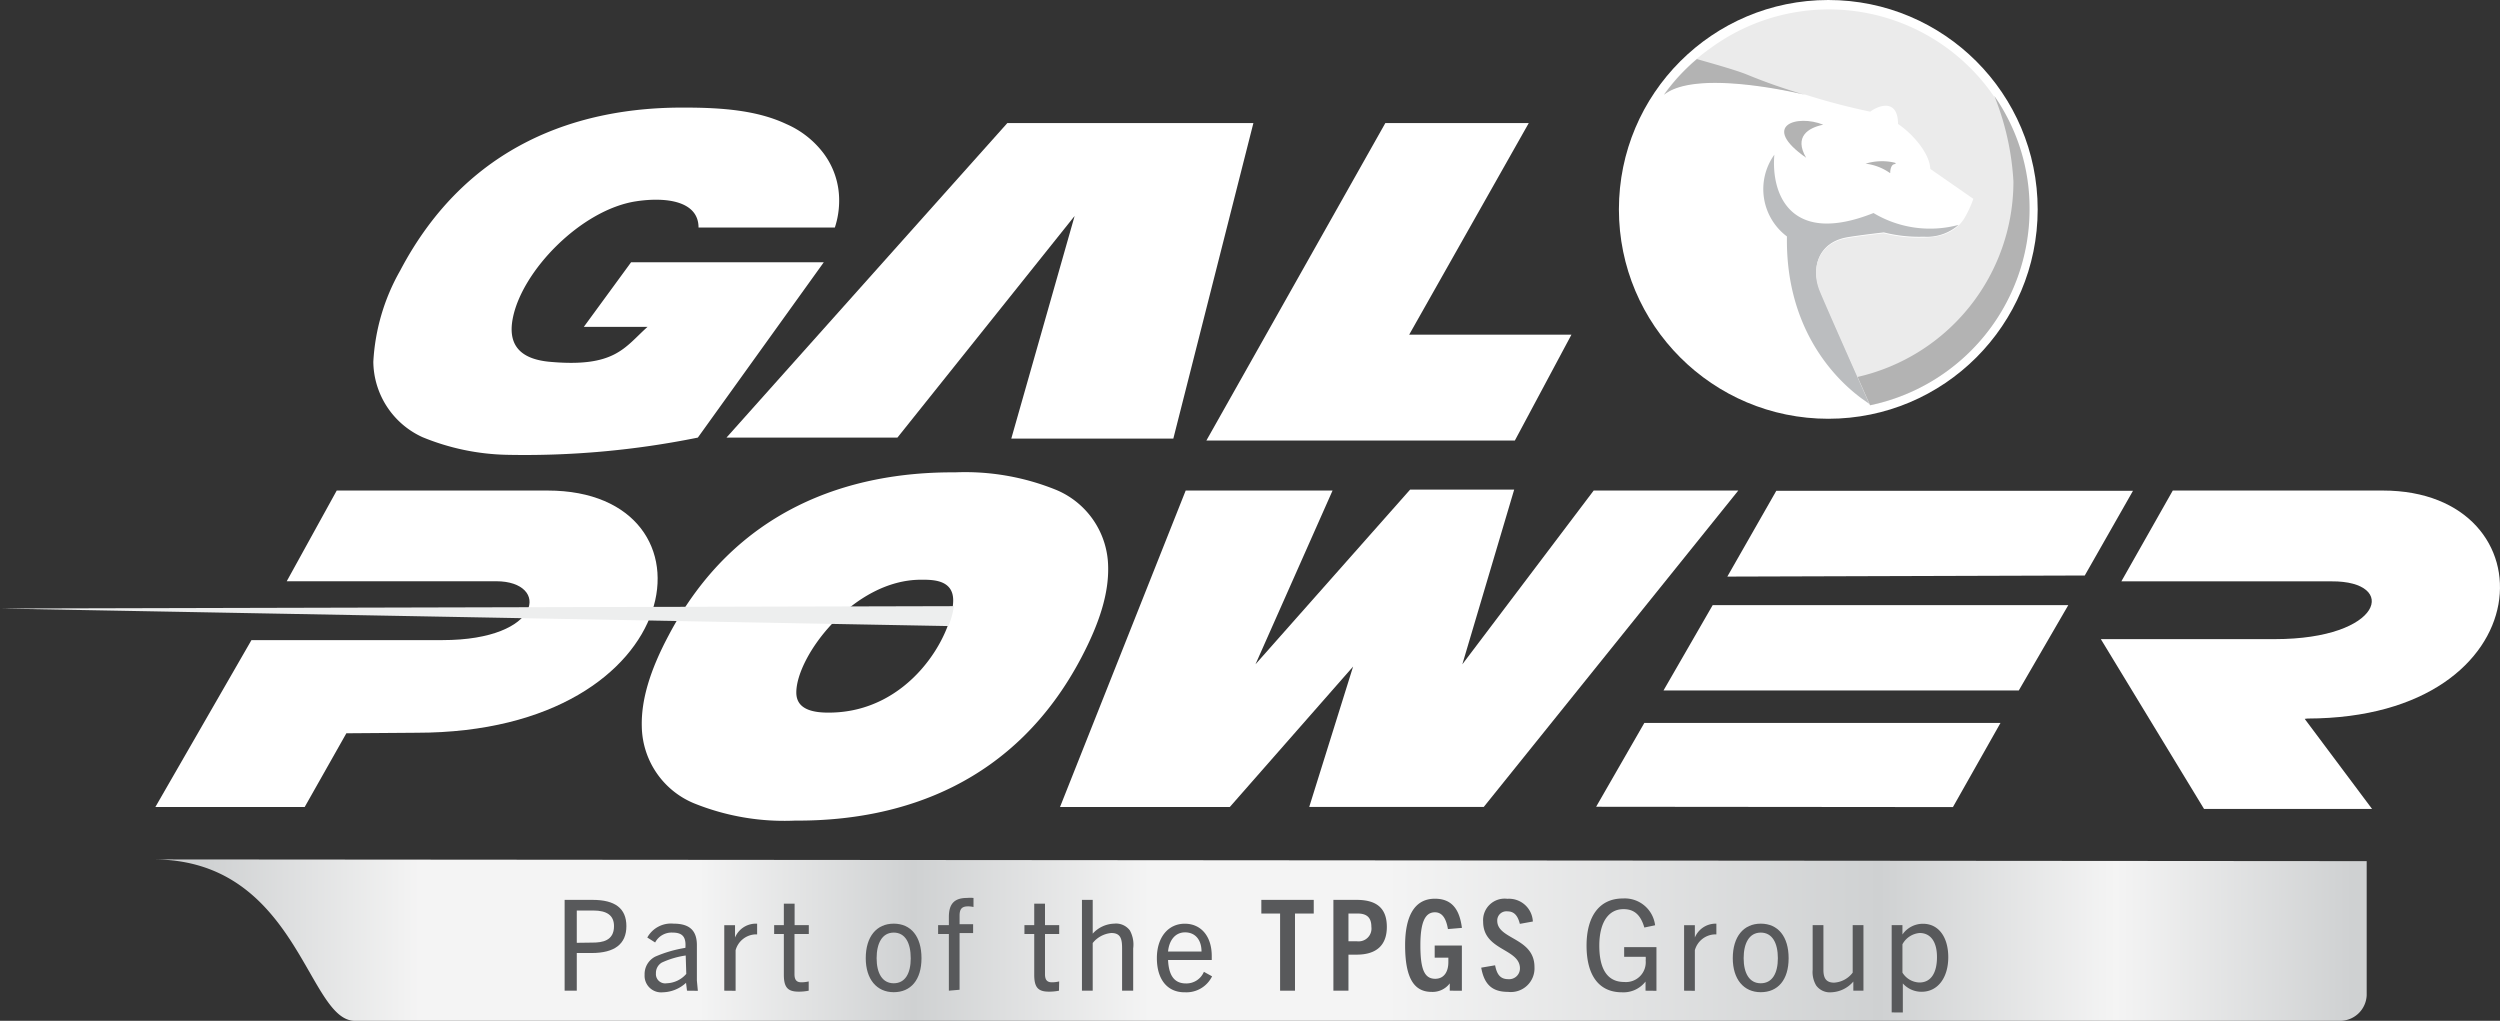 <svg id="Logo_Gal_Power_1" data-name="Logo Gal Power 1" xmlns="http://www.w3.org/2000/svg" xmlns:xlink="http://www.w3.org/1999/xlink" viewBox="0 0 240 98">
  <rect x="0" y="0" width="240" height="98" fill="#333333" stroke="none"/>
  <defs>
    <linearGradient id="linear-gradient" x1="1" y1="0.502" x2="0.017" y2="0.502" gradientUnits="objectBoundingBox">
      <stop offset="0" stop-color="#cfd1d2"/>
      <stop offset="0.11" stop-color="#f4f4f4"/>
      <stop offset="0.22" stop-color="#cfd1d2"/>
      <stop offset="0.45" stop-color="#f4f4f4"/>
      <stop offset="0.56" stop-color="#f4f4f4"/>
      <stop offset="0.67" stop-color="#cfd1d2"/>
      <stop offset="0.77" stop-color="#f4f4f4"/>
      <stop offset="0.9" stop-color="#f4f4f4"/>
      <stop offset="1" stop-color="#cfd1d2"/>
    </linearGradient>
  </defs>
  <path id="Path_914" data-name="Path 914" d="M96.129,56.631a23.21,23.21,0,0,1,9.751,1.7h0a8.109,8.109,0,0,1,4.948,7.313h0c.072,2.572-.8,5.4-2.572,8.77h0c-6.342,12.065-17.168,15.649-27.218,15.649h-.279A23.1,23.1,0,0,1,71,88.373h0A8.119,8.119,0,0,1,66.06,81.06h0c-.072-2.572.785-5.413,2.572-8.77h0c6.4-12.178,17.364-15.721,27.5-15.659h0M92.855,66.939c-6.466,0-11.962,7.324-11.962,10.825,0,1.033.62,1.932,3.047,1.932,7.881.041,12.013-7.541,12.013-10.784C95.954,66.888,93.888,66.939,92.855,66.939Z" transform="translate(-4.447 -11.285)" fill="#fff"/>
  <path id="Path_915" data-name="Path 915" d="M160.73,53.933l4.7-8.233h34.242l-4.628,8.129Z" transform="translate(5.093 1.42)" fill="#fff"/>
  <path id="Path_916" data-name="Path 916" d="M193.619,56.34l-4.752,8.191H154.76l4.721-8.191Z" transform="translate(4.938 1.751)" fill="#fff"/>
  <path id="Path_917" data-name="Path 917" d="M153.118,67.31l-4.628,8.047,34.253.031,4.566-8.078Z" transform="translate(4.738 2.092)" fill="#fff"/>
  <path id="Path_918" data-name="Path 918" d="M124.795,45.7l-7.4,16.682L132.242,45.61h9.989l-4.979,16.775L149.864,45.7h13.883l-24.44,30.379H122.553l4.214-13.48L114.93,76.082H98.63L110.695,45.7Z" transform="translate(3.132 1.389)" fill="#fff"/>
  <path id="Path_919" data-name="Path 919" d="M39.125,81.623l-4,7.076H20.79l9.224-16.021H48.349c9.668,0,10.329-5.65,5.165-5.65H33.4l4.8-8.708H58.441c17.085,0,13.842,23.252-12.571,23.252Z" transform="translate(-5.874 -11.228)" fill="#fff"/>
  <path id="Path_920" data-name="Path 920" d="M221.364,80.239l6.466,8.646H211.7l-9.906-16.3h16.682c10.433,0,11.9-5.588,5.475-5.547H203.763L208.7,58.32h20.163c16.331,0,15.68,21.837-7.231,21.888Z" transform="translate(-0.113 -11.228)" fill="#fff"/>
  <path id="Path_921" data-name="Path 921" d="M67.59,41.633H84l17.013-21.279L94.932,41.726h15.556l7.685-30.286H94.55L67.59,41.633" transform="translate(2.152 0.377)" fill="#fff"/>
  <path id="Path_922" data-name="Path 922" d="M129.408,11.44h13.769L131.7,31.748h15.577l-5.433,10.164H112.23L129.408,11.44" transform="translate(3.583 0.377)" fill="#fff"/>
  <path id="Path_923" data-name="Path 923" d="M54.427,42.886c-.413,2.18.351,3.822,3.491,4.132,6.332.589,7.231-1.363,9.451-3.347H61.254l4.535-6.2h18.5L72.2,54.3a83.473,83.473,0,0,1-18.345,1.653,22.487,22.487,0,0,1-8.088-1.694,8.047,8.047,0,0,1-4.721-7.231,19.822,19.822,0,0,1,2.572-8.749C50.016,26.111,60.8,22.558,70.954,22.62c3.657,0,6.983.279,9.741,1.58a8.935,8.935,0,0,1,3.543,2.768A7.5,7.5,0,0,1,85.766,31.5a8.263,8.263,0,0,1-.413,2.634H72.266c0-2.541-3.1-2.954-5.981-2.52C61.007,32.412,55.294,38.29,54.427,42.886Z" transform="translate(-5.207 -12.291)" fill="#fff"/>
  <circle id="Ellipse_2" data-name="Ellipse 2" cx="20.101" cy="20.101" r="20.101" transform="translate(155.415 0)" fill="#fff"/>
  <path id="Path_924" data-name="Path 924" d="M174.417,27.393c-4.442-3.1-.868-4.194,1.642-3.171C174.634,24.511,173.229,25.358,174.417,27.393Z" transform="translate(-1.029 -12.25)" fill="#b3b3b3" fill-rule="evenodd"/>
  <path id="Path_925" data-name="Path 925" d="M179.88,27.838a5.092,5.092,0,0,1,2.324.888h.052c-.031,0,0-.733.341-.826s.114-.145,0-.176A5.392,5.392,0,0,0,179.88,27.838Z" transform="translate(-0.785 -12.126)" fill="#b3b3b3" fill-rule="evenodd"/>
  <path id="Path_926" data-name="Path 926" d="M180.958,32.629a10.567,10.567,0,0,0,8.171,1.136,4.586,4.586,0,0,1-3.347,1.136,13.686,13.686,0,0,1-3.832-.413s-2.6.3-3.6.485c-2.655.506-3.46,2.872-2.479,5.165.785,1.88,3.533,8.088,4.772,10.877l-.764-.537c-3.378-2.479-7.365-7.489-7.231-15.6a5.681,5.681,0,0,1-1.209-7.85C171.114,30.759,172.932,35.82,180.958,32.629Z" transform="translate(-1.101 -12.178)" fill="#bbbdbf" fill-rule="evenodd"/>
  <path id="Path_927" data-name="Path 927" d="M165.758,17.115a19.192,19.192,0,0,0-4.628,4.555c3.15-2.582,13.573,0,13.573,0h0a63.327,63.327,0,0,0,6.249,1.642c.971-.723,2.665-1.136,2.665,1.178,1.384.93,3.037,2.8,3.1,4.318l4.132,2.872a10.676,10.676,0,0,1-.651,1.487c-.238.424-1.033,2.231-4.132,2.231a13.686,13.686,0,0,1-3.832-.413s-2.6.3-3.605.485c-2.655.506-3.46,2.872-2.489,5.165.868,2.066,3.7,8.419,4.783,10.877a19.213,19.213,0,1,0-15.164-34.4Z" transform="translate(-1.408 -12.591)" fill="#ebebeb"/>
  <path id="Path_928" data-name="Path 928" d="M164.3,18.11a18.49,18.49,0,0,0-3.171,3.44c3.151-2.593,13.573,0,13.573,0h0a54.023,54.023,0,0,1-5.6-1.952C167.978,19.143,165.83,18.554,164.3,18.11Z" transform="translate(-1.393 -12.439)" fill="#b3b3b3"/>
  <path id="Path_929" data-name="Path 929" d="M194.107,29.773A19.234,19.234,0,0,1,179.15,48.511l1.2,2.717a19.233,19.233,0,0,0,15.308-18.8,18.9,18.9,0,0,0-3.388-10.9,25.824,25.824,0,0,1,1.839,8.243Z" transform="translate(-0.818 -12.326)" fill="#b3b3b3"/>
  <path id="Path_930" data-name="Path 930" d="M233.082,92.815v12.86a2.56,2.56,0,0,1-2.652,2.469H39.939c-4.561,0-5.5-15.494-19.339-15.494Z" transform="translate(-5.88 -10.146)" fill="url(#linear-gradient)"/>
  <path id="Path_931" data-name="Path 931" d="M58.87,105.128V96.41h2.686c2.159,0,3.243.816,3.243,2.52s-1.116,2.582-3.336,2.582H60.037v3.615Zm2.675-4.617c.919,0,2.066-.155,2.066-1.58,0-1.033-.682-1.5-1.994-1.5h-1.58v3.1Z" transform="translate(-4.666 -10.022)" fill="#58595b"/>
  <path id="Path_932" data-name="Path 932" d="M70.38,105.056l-.093-.754a3.419,3.419,0,0,1-2.231.909,1.591,1.591,0,0,1-1.746-1.684,1.88,1.88,0,0,1,1.033-1.746,12.075,12.075,0,0,1,2.882-.837c.093-1.105-.331-1.467-1.25-1.467a1.787,1.787,0,0,0-1.653.95l-.754-.475a2.6,2.6,0,0,1,2.52-1.332c1.549,0,2.241.671,2.241,2.066v3.4l.093.981Zm-.124-3.378a8.264,8.264,0,0,0-2.3.682,1.157,1.157,0,0,0-.558,1.033.888.888,0,0,0,1.033.95,2.593,2.593,0,0,0,1.88-.9Z" transform="translate(-4.428 -9.95)" fill="#58595b"/>
  <path id="Path_933" data-name="Path 933" d="M73.72,105.055V98.765h1.033v1.188a2.159,2.159,0,0,1,1.921-1.332h.2v1.033h-.238a2.066,2.066,0,0,0-1.828,1.518v3.894Z" transform="translate(-4.19 -9.949)" fill="#58595b"/>
  <path id="Path_934" data-name="Path 934" d="M81.676,105.117a4.667,4.667,0,0,1-.961.093c-1.033,0-1.425-.393-1.425-1.622V99.673h-.93v-.847h.93V96.76h1.033v2.066h1.363v.847H80.312v3.863c0,.537.2.775.651.775a2.964,2.964,0,0,0,.713-.083Z" transform="translate(-4.041 -10.011)" fill="#58595b"/>
  <path id="Path_935" data-name="Path 935" d="M86.88,101.936c0-2.066,1.033-3.316,2.686-3.316s2.665,1.229,2.665,3.316S91.2,105.2,89.566,105.2,86.88,103.95,86.88,101.936Zm4.318,0c0-1.446-.516-2.458-1.632-2.458s-1.642,1.033-1.642,2.458.537,2.407,1.642,2.407S91.2,103.382,91.2,101.936Z" transform="translate(-3.768 -9.949)" fill="#58595b"/>
  <path id="Path_936" data-name="Path 936" d="M94.643,105.134V99.691H93.61v-.847h1.033v-.785c0-1.209.475-1.828,1.735-1.828a3.306,3.306,0,0,1,.63,0V97.1a2.6,2.6,0,0,0-.5-.062c-.547,0-.837.176-.837.888v.826h1.3V99.6h-1.3v5.444Z" transform="translate(-3.552 -10.028)" fill="#58595b"/>
  <path id="Path_937" data-name="Path 937" d="M104.956,105.117a4.6,4.6,0,0,1-.961.093c-1.033,0-1.415-.393-1.415-1.622V99.673h-.94v-.847h.94V96.76h1.033v2.066h1.364v.847h-1.364v3.863c0,.537.2.775.661.775a2.944,2.944,0,0,0,.7-.083Z" transform="translate(-3.294 -10.011)" fill="#58595b"/>
  <path id="Path_938" data-name="Path 938" d="M110.843,105.128v-4.07c0-.878-.124-1.467-1.033-1.467a2.572,2.572,0,0,0-1.787.961v4.576H106.99V96.41h1.033v3.243a2.892,2.892,0,0,1,2.066-.961,1.653,1.653,0,0,1,1.5.651,2.82,2.82,0,0,1,.32,1.725v4.059Z" transform="translate(-3.123 -10.022)" fill="#58595b"/>
  <path id="Path_939" data-name="Path 939" d="M116.625,105.21c-1.694,0-2.665-1.271-2.665-3.285s1.105-3.3,2.675-3.3,2.593,1.209,2.593,3.1v.382h-4.194c.062,1.394.537,2.252,1.715,2.252a1.818,1.818,0,0,0,1.725-1.116l.785.434a2.737,2.737,0,0,1-2.634,1.529Zm-1.591-3.915h3.212c0-1.105-.589-1.839-1.58-1.839S115.127,100.283,115.034,101.295Z" transform="translate(-2.9 -9.949)" fill="#58595b"/>
  <path id="Path_940" data-name="Path 940" d="M125.477,105.128V97.722h-1.8V96.41h5.03v1.312h-1.8v7.406Z" transform="translate(-2.588 -10.022)" fill="#58595b"/>
  <path id="Path_941" data-name="Path 941" d="M130.38,105.128V96.41h2.231c1.921,0,2.9.8,2.9,2.593s-1.033,2.665-2.9,2.665h-.785v3.46Zm2.293-4.741A1.229,1.229,0,0,0,134.026,99c0-.93-.475-1.281-1.332-1.281h-.868v2.665Z" transform="translate(-2.374 -10.022)" fill="#58595b"/>
  <path id="Path_942" data-name="Path 942" d="M141.337,105.132v-.7h0a2.066,2.066,0,0,1-1.735.816c-1.673,0-2.551-1.281-2.551-4.483,0-2.572.775-4.462,2.861-4.462,1.715,0,2.376,1.136,2.593,2.8l-1.343.114c-.176-1.033-.558-1.611-1.25-1.611-.919,0-1.395.9-1.395,3.161s.362,3.223,1.425,3.223c.826,0,1.26-.651,1.26-1.591v-.434h-1.312v-1.167H142.5v4.338Z" transform="translate(-2.16 -10.026)" fill="#58595b"/>
  <path id="Path_943" data-name="Path 943" d="M147.838,98.717c-.186-.733-.506-1.2-1.188-1.2a.878.878,0,0,0-.981.9c0,1.818,3.574,1.6,3.574,4.452a2.273,2.273,0,0,1-2.551,2.376c-1.549,0-2.283-.754-2.562-2.324l1.332-.227c.176.888.5,1.333,1.281,1.333a1.033,1.033,0,0,0,1.105-1.033c0-1.921-3.533-1.694-3.533-4.483a2.066,2.066,0,0,1,2.324-2.2,2.293,2.293,0,0,1,2.448,2.18Z" transform="translate(-1.933 -10.026)" fill="#58595b"/>
  <path id="Path_944" data-name="Path 944" d="M159.591,105.133v-.878h0a2.675,2.675,0,0,1-2.262,1.033c-2.241,0-3.4-1.663-3.4-4.483s1.24-4.524,3.481-4.524a2.934,2.934,0,0,1,3.1,2.572l-1.033.217c-.372-1.281-1.033-1.766-2-1.766-1.446,0-2.324,1.271-2.324,3.512s.775,3.481,2.386,3.481a1.9,1.9,0,0,0,2.066-2.066,1.47,1.47,0,0,0,0-.351h-2.066v-.93h3.1v4.194Z" transform="translate(-1.62 -10.027)" fill="#58595b"/>
  <path id="Path_945" data-name="Path 945" d="M163,105.055V98.765h1.033v1.188a2.159,2.159,0,0,1,1.921-1.332h.145v1.033h-.227a2.066,2.066,0,0,0-1.839,1.518v3.894Z" transform="translate(-1.327 -9.949)" fill="#58595b"/>
  <path id="Path_946" data-name="Path 946" d="M167.53,101.936c0-2.066,1.033-3.316,2.686-3.316s2.675,1.229,2.675,3.316-1.033,3.264-2.675,3.264S167.53,103.95,167.53,101.936Zm4.328,0c0-1.446-.527-2.458-1.642-2.458s-1.642,1.033-1.642,2.458.537,2.407,1.642,2.407S171.858,103.382,171.858,101.936Z" transform="translate(-1.183 -9.949)" fill="#58595b"/>
  <path id="Path_947" data-name="Path 947" d="M178.865,105.051v-.878a2.933,2.933,0,0,1-2.128,1.033,1.622,1.622,0,0,1-1.436-.651,2.52,2.52,0,0,1-.341-1.508V98.76h1.033v4.3c0,.847.31,1.219,1.033,1.219a2.417,2.417,0,0,0,1.777-.961V98.76h1.033v6.291Z" transform="translate(-0.945 -9.945)" fill="#58595b"/>
  <path id="Path_948" data-name="Path 948" d="M182.31,107.141V98.764h1.033v.9a2.386,2.386,0,0,1,1.973-1.033c1.508,0,2.427,1.291,2.427,3.212s-.971,3.316-2.562,3.316a2.4,2.4,0,0,1-1.8-.8v2.789Zm1.033-3.822a1.983,1.983,0,0,0,1.632.95c1.116,0,1.684-.94,1.684-2.438s-.63-2.314-1.663-2.314a2.066,2.066,0,0,0-1.653,1.085Z" transform="translate(-0.709 -9.949)" fill="#58595b"/>
  <path id="Path_949" data-name="Path 949" d="M97.394,70.961,6.35,69.277l91.571-.227a7.5,7.5,0,0,1-.527,1.911Z" transform="translate(-6.35 -10.859)" fill="#edeeee"/>
</svg>
